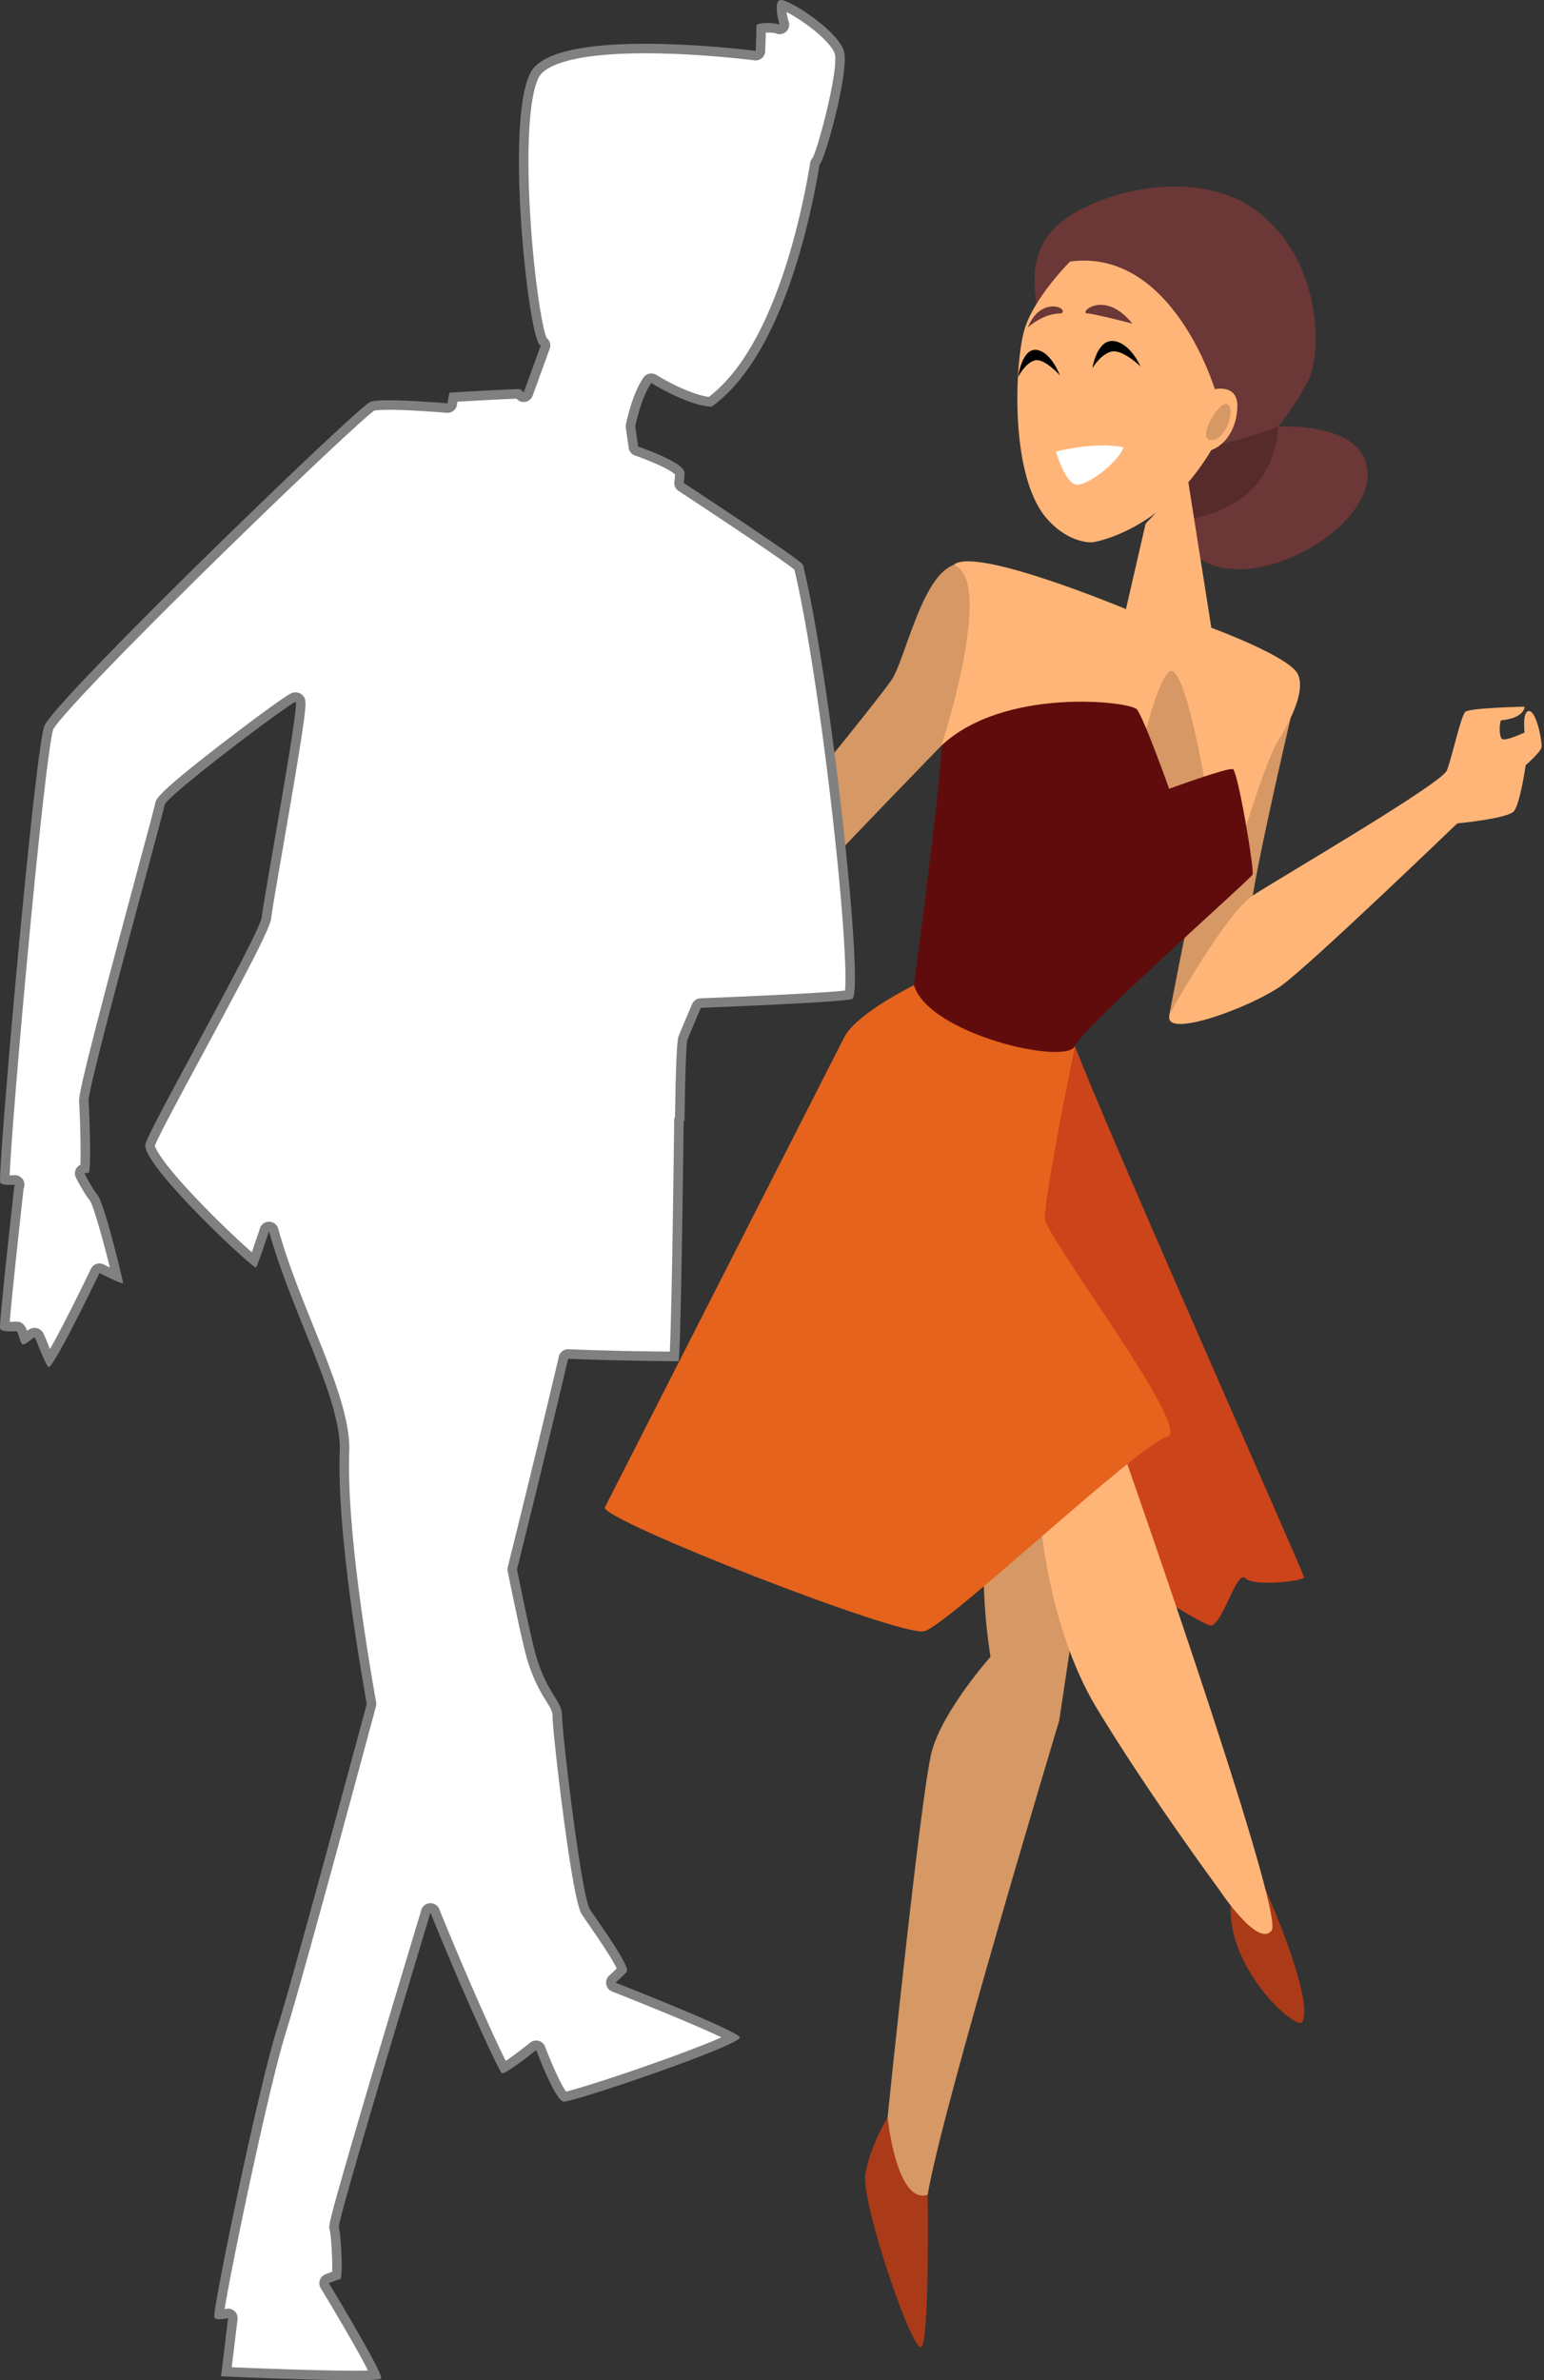 <svg xmlns="http://www.w3.org/2000/svg" viewBox="0 0 648.954 1000"><rect x="0" y="0" width="648.954" height="1000" fill="#333333" stroke="none"/><defs><style>.cls-1{fill:#fff}.cls-3{fill:#ffb578}.cls-5{fill:#d69864}.cls-7{fill:#6b3737}.cls-8{fill:#ab3a18}</style></defs><g id="frau"><path d="M435.416 128.073c.916-1.468-6.002-22.149 11.275-35.333s59.353-23.586 84.413-1.833c25.06 21.754 24.132 58.262 18.873 68.781s-12.685 19.491-12.685 19.491 39.601-2.419 37.436 21.994c-2.166 24.414-53.833 51.64-74.562 30.292s-64.75-103.392-64.75-103.392" class="cls-7"/><path d="M537.293 179.178s-26.917 10.634-37.126 7.947c-10.21-2.687-12.685 31.965-12.685 31.965s46.717 2.475 49.811-39.911Z" style="fill:#572b2b"/><path d="M449.737 109.876s-15.263 15.263-19.182 28.67-6.319 60.021 8.803 78.584c9.554 11.551 19.815 10.725 19.815 10.725s29.34-4.125 49.966-38.776c5.569-1.954 10.725-8.663 10.932-18.253.206-9.591-9.488-7.322-9.488-7.322s-17.738-59.402-60.846-53.627Z" class="cls-3"/><path d="M542.489 301.556s-17.057 72.742-16.85 82.642-34.236 42.489-34.236 42.489 8.041-42.835 12.991-62.566c4.951-19.731 24.832-57.136 38.095-62.565" class="cls-5"/><path d="M522.752 350.335s9.488-30.902 14.025-38.327 12.376-21.451 8.663-28.876-36.301-19.388-36.301-19.388l-9.9-62.571-17.738 18.845-8.25 35.889s-63.647-26.614-72.396-18.563-5.156 75.903-5.156 75.903l51.977 58.165 75.078-21.075Z" class="cls-3"/><path d="M506.972 331.397s-9.172-54.452-15.569-49.192-14.89 45.479-14.89 45.479 5.09 26.917 30.459 3.713" class="cls-5"/><path d="M491.917 425.45s23.234-41.767 34.615-49.192c11.38-7.426 79.445-47.027 81.611-52.596 2.165-5.569 5.878-22.895 7.734-24.597s24.905-2.165 24.905-2.165.155 4.795-9.9 5.724c-.619.928-.928 6.342.309 7.734s9.591-2.63 9.591-2.63-1.082-9.281 2.011-8.972 5.569 13.303 5.105 15.315-6.652 7.425-6.652 7.425-2.32 16.243-4.95 19.337-23.822 5.105-23.822 5.105-60.949 58.681-73.634 67.962-52.388 23.926-46.923 11.551Z" class="cls-3"/><path d="M389.922 922.118s.825 60.846-2.681 63.94-25.576-61.052-23.514-72.809 9.332-23.72 9.332-23.72l16.863 32.588ZM531.866 793.763s20.793 46.264 15.43 55.959c-3.919 2.475-32.589-23.926-29.908-51.152 3.506-7.013 14.478-4.806 14.478-4.806Z" class="cls-8"/><path d="m451.799 678.734-6.6 44.139s-49.914 165.418-55.277 199.244c-13.2 4.125-16.863-32.588-16.863-32.588s13.975-136.13 18.513-153.456c4.537-17.326 24.751-40.014 24.751-40.014s-6.6-38.364.413-58.577 43.314-43.726 35.064 41.251Z" class="cls-5"/><path d="M475.106 663.058s28.463 18.563 33.414 19.801c4.95 1.238 11.138-23.513 14.85-19.801 3.713 3.713 24.751 1.097 24.751-.38s-84.36-191.234-96.323-223.203c-11.963-31.97-112.204 112.823 23.307 223.583Z" style="fill:#cc441a"/><path d="M468.3 599.325s71.777 203.576 66.208 211.62-22.276-17.326-22.276-17.326-29.701-40.221-51.358-76.109c-21.657-35.889-24.132-84.772-24.132-84.772l31.557-33.414Z" class="cls-3"/><path d="M254.204 633.357c-.619 5.569 124.373 54.452 134.274 51.977s90.959-79.203 102.097-81.678-50.739-83.534-51.358-91.579 12.582-72.603 12.582-72.603l-67.652-25.576s-23.514 11.551-29.083 21.451" style="fill:#e6631d"/><path d="M384.147 413.9s11.963-89.928 11.55-100.654c26.401-24.751 79.203-18.563 82.091-15.263s13.613 33.414 13.613 33.414 24.751-9.075 26.813-8.25c2.063.825 9.075 42.36 8.25 44.281s-70.952 63.798-74.665 72.048c-3.712 8.25-61.465-4.95-67.652-25.576" style="fill:#610c0c"/><path d="M350.114 360.789c.309-.928 45.583-47.543 45.583-47.543s22.791-69.405 5.156-75.903c-13.613 4.838-20.419 40.22-26.298 48.574s-33.104 41.767-33.104 41.767" class="cls-5"/><path d="M443.858 189.698s16.707-4.331 28.361-1.753c-1.96 5.982-15.057 16.191-19.801 15.676-4.744-.516-8.56-13.922-8.56-13.922Z" class="cls-1"/><path d="M479.36 153.964s-7.734-7.58-12.452-6.188-7.735 7.039-7.735 6.807 1.934-12.143 8.972-11.293c7.039.851 11.215 10.674 11.215 10.674M445.482 157.683s-6.727-7.585-10.831-6.191c-4.104 1.393-6.727 7.043-6.727 6.81s1.682-12.151 7.804-11.299c6.121.851 9.754 10.68 9.754 10.68"/><path d="M475.928 135.966s-15.317-4.043-18.985-4.31c-3.611-.262 7.338-10.25 18.985 4.31M432.024 137.566s6.42-6.033 14-5.878c3.635-2.088-8.508-7.735-14 5.878" class="cls-7"/><path d="M508.829 176.497s4.641-8.56 7.425-6.394-.928 14.335-6.6 14.748-.825-8.353-.825-8.353Z" class="cls-5"/></g><g id="mann-silh"><path d="M148.487 998c-16.309 0-45.237-1.198-53.331-1.548l2.695-22.297a2 2 0 0 0-2.376-2.202c-1.39.277-2.495.417-3.288.417h-.099c1.2-11.021 18.604-95.242 26.242-119.364 5.641-17.811 26.075-93.227 37.754-136.595.076-.284.089-.581.038-.869-4.764-26.871-12.564-76.483-11.299-106.853.002-13.59-7.25-31.588-14.927-50.644-5.416-13.441-11.016-27.341-14.896-41.305a2 2 0 0 0-1.875-1.464h-.052c-.858 0-1.624.549-1.896 1.366-2.435 7.283-3.748 10.98-4.455 12.854-3.869-3.162-13.597-12.11-23.295-22.121-21.122-21.801-20.408-26.101-20.367-26.273 1.026-3.335 10.998-21.817 20.643-39.691 16.874-31.273 27.961-52.067 28.319-56.001.211-2.332 2.337-14.622 4.799-28.853 10.569-61.093 10.117-61.63 9.024-62.929a2.14 2.14 0 0 0-1.584-.74c-.774 0-1.334 0-10.475 6.626-5.37 3.893-12.203 9.016-18.745 14.054-27.273 21.004-27.645 23.234-27.823 24.306-.189 1.096-3.544 13.568-7.428 28.009-16.133 59.981-24.826 93.178-24.565 96.834.426 5.951.94 23.637.451 28.197l-.552.105a2 2 0 0 0-1.4 2.879c1.466 2.847 3.627 6.757 5.596 9.218 2.175 2.719 7.813 24.625 9.749 32.996-1.813-.81-4.23-1.984-6.342-3.073a2 2 0 0 0-1.554-.119 2 2 0 0 0-1.167 1.032c-7.354 15.342-15.85 31.919-19.282 37.115-.921-1.914-2.068-4.754-2.728-6.386-1.433-3.545-1.617-4-2.305-4.458a2.2 2.2 0 0 0-1.17-.351c-.917 0-1.566.507-2.747 1.428-.346.271-.918.716-1.416 1.056-.199-.536-.397-1.152-.553-1.634-.647-2.011-1.116-3.464-2.803-3.464-.07 0-.234.008-.472.022-.451.028-1.207.076-2.055.076-1.332 0-2.082-.122-2.474-.222.1-2.911 1.224-15.257 5.536-54.463l.37-3.374c.025-.233.102-.508.227-.816a2 2 0 0 0-1.979-2.746c-.797.05-1.52.075-2.146.075-1.001 0-1.624-.064-1.996-.129-.092-13.748 14.687-180.029 18.511-189.97 1.61-4.189 27.851-31.632 66.848-69.915 36.092-35.431 66.236-63.601 69.075-65.117.242-.102 1.607-.509 6.958-.509 5.56 0 13.82.425 24.553 1.263q.08.006.157.006a2 2 0 0 0 1.978-1.715c.199-1.385.352-2.285.462-2.865 5.26-.301 23.569-1.335 27.305-1.375q.36.295.761.743a2 2 0 0 0 3.371-.65l7.175-19.751a2 2 0 0 0-1.001-2.479c-1.859-3.03-5.495-23.882-7.227-51.355-1.926-30.553-.411-53.329 4.051-60.927 2.86-4.87 13.204-10.675 46.241-10.675 23.021 0 45.909 2.953 46.138 2.983q.13.017.259.017c.471 0 .929-.166 1.292-.474.431-.364.687-.892.707-1.455.011-.31.24-6.737.298-9.602.493-.095 1.318-.19 2.556-.19 2.062 0 3.759.266 4.195.425a2 2 0 0 0 2.257-.15 2 2 0 0 0 .633-2.28c-.649-1.714-1.425-6.191-.989-7.622 4.29.83 22.456 13.015 24.237 20.141 1.946 7.785-7.596 42.319-9.687 45.414a2 2 0 0 0-.63 1.156c-3.821 23.211-15.729 79.191-43.969 100.05-4.453-.267-13.281-3.268-23.768-9.606a1.999 1.999 0 0 0-2.681.577c-4.621 6.709-6.954 18.521-7.051 19.02q-.065.332-.017.667l1.214 8.418a2 2 0 0 0 1.305 1.598c13.636 4.886 17.833 8.129 18.147 9.162.014.066.143.825-.264 4.034a2 2 0 0 0 .886 1.922c33.398 21.951 47.312 31.694 49.393 33.646 12.064 50.327 24.23 169.129 21.218 179.685-2.525.455-13.933 1.534-62.423 3.496a2 2 0 0 0-1.76 1.216c-2.238 5.267-5.03 11.853-5.613 13.317-.879 2.222-1.256 23.286-1.39 33.71a2 2 0 0 0-.367 1.13c-.908 74.521-1.592 94.191-1.941 99.083-5.829-.041-25.472-.234-44.546-1.038l-.085-.002c-.924 0-1.732.636-1.946 1.542-7.964 33.832-16.081 66.786-21.487 88.475a2 2 0 0 0-.019.885c3.879 18.958 6.81 32.668 8.503 37.956 2.607 8.15 5.413 12.679 7.461 15.985 1.848 2.982 2.963 4.783 2.963 7.537 0 6.059 7.957 75.966 12.092 82.169.646.971 1.573 2.313 2.657 3.885 3.277 4.751 11.786 17.086 12.512 20.259-.424.462-1.49 1.542-4.134 3.961a2.002 2.002 0 0 0 .614 3.335c30.193 11.95 45.062 18.577 49.745 21.193-10.344 5.615-64.695 24.259-70.545 24.894-1.167-.864-4.43-5.972-9.97-20.34a2 2 0 0 0-3.106-.848c-7.702 6.091-10.982 8.203-12.33 8.936-3.192-5.707-16.165-34.137-29.021-65.828a2 2 0 0 0-1.853-1.248q-.047 0-.093.002a2 2 0 0 0-1.822 1.419c-39.449 130.478-38.826 132.348-38.491 133.353.621 1.864 1.545 15.918.947 19.532-.729.242-1.908.681-3.954 1.468a2 2 0 0 0-.996 2.898c13.35 22.173 19.549 33.548 21.223 37.5-1.414.12-4.112.24-9.248.24Z" class="cls-1"/><path d="M330.584 5.052c2.357 1.188 5.922 3.328 9.79 6.267 6.982 5.307 10.021 9.432 10.501 11.353 1.644 6.576-6.819 39.129-9.353 43.707a4 4 0 0 0-.997 2.052c-3.754 22.803-15.364 77.547-42.584 98.316-4.297-.504-12.531-3.449-22.144-9.259a3.997 3.997 0 0 0-5.363 1.154c-4.856 7.049-7.267 19.257-7.368 19.773a4 4 0 0 0-.032 1.334l1.213 8.418a4 4 0 0 0 2.61 3.195c11.08 3.97 15.698 6.803 16.851 7.966-.008.463-.06 1.385-.276 3.096a4 4 0 0 0 1.771 3.844c31.466 20.682 45.578 30.485 48.694 33.066 6.053 25.556 12.199 69.747 15.966 102.901 4.567 40.201 6.067 66.824 5.303 73.918-4.341.516-18.059 1.544-60.757 3.272a4 4 0 0 0-3.519 2.432c-2.243 5.276-5.041 11.876-5.641 13.386-.278.702-1.113 2.813-1.515 33.891a4 4 0 0 0-.373 1.639c-.833 68.3-1.483 90.15-1.831 97.091-7.505-.069-25.498-.3-42.573-1.019q-.086-.003-.17-.004a4 4 0 0 0-3.892 3.083c-7.963 33.827-16.077 66.77-21.482 88.449a4 4 0 0 0-.038 1.769c4.002 19.56 6.83 32.768 8.557 38.165 2.683 8.385 5.563 13.035 7.666 16.429 1.894 3.058 2.663 4.383 2.663 6.484 0 3.836 2.155 23.625 4.521 41.518 4.932 37.296 7.094 40.539 7.908 41.76.66.99 1.593 2.343 2.674 3.909 2.873 4.166 10.041 14.555 11.843 18.631-.619.609-1.606 1.55-3.168 2.98a4 4 0 0 0 1.229 6.669c24.707 9.777 39.107 15.971 45.96 19.265-5.542 2.466-15.751 6.459-30.601 11.666-16.405 5.753-30.391 10.134-34.7 11.117-1.359-1.817-4.334-7.229-8.827-18.881a3.998 3.998 0 0 0-6.213-1.698c-5.389 4.262-8.525 6.508-10.319 7.691-4.259-8.364-16.147-34.697-27.939-63.766a4 4 0 0 0-7.535.346c-4.895 16.19-14.367 47.613-22.811 76.165-4.83 16.332-8.608 29.311-11.23 38.578-5.02 17.742-4.923 18.346-4.446 19.779.537 2.044 1.251 13.074.986 17.481-.717.264-1.625.609-2.801 1.061a3.998 3.998 0 0 0-1.991 5.796c12.406 20.606 17.644 30.198 19.854 34.627-1.474.047-3.471.081-6.169.081-15.05 0-40.894-1.024-51.084-1.453l2.436-20.151a4 4 0 0 0-4.752-4.403q-.359.072-.671.127c2.71-17.333 18.787-94.286 25.824-116.508 5.649-17.841 26.093-93.292 37.777-136.679.153-.567.179-1.16.076-1.738-4.749-26.792-12.527-76.244-11.269-106.42l.003-.167c0-13.895-7.322-32.068-15.074-51.309-5.395-13.39-10.973-27.236-14.823-41.092a4 4 0 0 0-3.751-2.928l-.104-.001a4 4 0 0 0-3.793 2.732c-1.59 4.756-2.69 7.949-3.451 10.092-4.345-3.797-12.047-10.959-20.217-19.344-17.982-18.455-20.242-24.319-20.523-25.405 1.504-4.018 11.511-22.566 20.374-38.992 20.758-38.472 28.192-52.831 28.55-56.767.204-2.251 2.425-15.089 4.777-28.681 2.279-13.174 4.862-28.106 6.787-40.058 3.602-22.369 3.22-22.823 1.798-24.512a4.06 4.06 0 0 0-3.114-1.452c-1.443 0-1.982 0-11.649 7.007-5.385 3.904-12.234 9.039-18.791 14.089-27.896 21.484-28.273 23.744-28.57 25.526-.258 1.327-3.567 13.633-7.4 27.883-18.891 70.238-24.874 93.922-24.621 97.469.419 5.87.836 20.842.55 26.512a4 4 0 0 0-1.835 5.442c1.501 2.916 3.722 6.93 5.789 9.523 1.731 2.538 6.07 18.528 8.442 28.199-.859-.422-1.725-.857-2.534-1.274a4 4 0 0 0-3.106-.237 4 4 0 0 0-2.334 2.063c-6.124 12.774-13.161 26.657-17.195 33.672-.456-1.09-.874-2.124-1.158-2.828-1.565-3.873-1.847-4.571-3.041-5.367a4.1 4.1 0 0 0-2.286-.692c-1.26 0-2.176.503-3.153 1.22-.662-1.849-1.721-3.834-4.366-3.834-.089 0-.297.008-.598.027a30 30 0 0 1-1.93.072q-.192 0-.364-.004c.364-4.978 1.699-18.665 5.404-52.357l.381-3.478s.014-.093.092-.284a4.002 4.002 0 0 0-3.956-5.495c-.734.046-1.398.07-1.973.071.371-9.852 3.227-46.3 7.485-92.019 5.701-61.216 9.556-92.005 10.83-95.321 1.673-3.663 22.825-26.469 66.31-69.159 34.738-34.104 64.467-61.955 68.59-64.786.45-.104 1.97-.355 6.132-.355 5.507 0 13.716.423 24.397 1.257q.159.012.315.012a4 4 0 0 0 3.956-3.43c.068-.473.13-.885.186-1.244 8.311-.473 20.664-1.146 24.817-1.264l.056.062a4 4 0 0 0 6.74-1.303l7.175-19.751a4 4 0 0 0-1.32-4.535c-1.852-4.217-5.283-25.176-6.86-51.214-1.793-29.589-.355-51.526 3.848-58.682 1.711-2.913 9.473-9.688 44.517-9.688 22.881 0 45.651 2.936 45.878 2.966q.26.034.517.034a4 4 0 0 0 3.997-3.858c.009-.257.167-4.685.254-7.855q.278-.009.6-.009c1.608 0 2.958.178 3.447.292a3.998 3.998 0 0 0 4.241-.447 4 4 0 0 0 1.268-4.558c-.286-.759-.657-2.425-.853-3.907M328.19 0q-.204 0-.352.044c-2.685.805-.711 8.827-.142 10.331-.587-.4-2.958-.704-5.216-.704-2.332 0-4.542.324-4.542 1.202 0 1.857-.309 10.519-.309 10.519s-22.968-2.999-46.396-2.999c-21.086 0-42.544 2.43-47.967 11.662-11.447 19.491-.928 115.091 4.022 115.091l-7.175 19.751c-.529-.591-1.06-1.066-1.591-1.394a3 3 0 0 0-.456-.018c-3.827 0-29.039 1.462-29.039 1.462-.213.182-.529 1.831-.912 4.495-8.634-.674-18.119-1.269-24.708-1.269-3.801 0-6.639.198-7.794.693-5.775 2.475-132.829 125.405-136.955 136.13-4.125 10.725-19.8 188.106-18.563 191.819.237.711 1.7.998 3.917.998.689 0 1.45-.028 2.27-.079a5 5 0 0 0-.361 1.35C5.147 506.2-.422 556.166.024 558.022c.268 1.114 2.561 1.337 4.452 1.337 1.26 0 2.342-.099 2.528-.099.464 0 1.237 3.867 2.166 5.259.129.194.318.277.549.277 1.371 0 4.223-2.922 4.804-2.922q.037 0 .061.016c.464.309 4.022 10.519 5.724 12.375a.18.18 0 0 0 .138.061c2.424 0 21.364-39.508 21.364-39.508s8.319 4.29 9.706 4.29c.126 0 .195-.035.195-.113 0-.928-7.735-33.259-10.829-37.126-1.894-2.367-4.015-6.235-5.379-8.884.953-.184 1.57-.294 1.714-.294 1.233 0 .416-24.339.004-30.114s31.352-120.661 31.97-124.373c.619-3.713 53.214-43.314 55.071-43.314s-13.613 83.535-14.232 90.341-46.408 87.247-48.883 95.291 44.552 51.977 46.408 51.977c.305 0 2.336-5.697 5.519-15.221 9.55 34.375 29.751 69.118 29.751 91.33-1.261 30.265 6.329 79.082 11.327 107.285-11.076 41.132-32.04 118.551-37.728 136.512-7.838 24.751-26.401 114.679-26.401 120.867 0 .766.786 1.101 2.164 1.101.96 0 2.208-.163 3.678-.455l-2.954 24.44s36.307 1.644 55.573 1.644c6.671 0 11.295-.197 11.667-.727 1.025-1.465-13.449-25.965-21.925-40.043 2.623-1.009 4.321-1.635 4.6-1.635 1.65 0 .413-19.388-.413-21.863-.707-2.12 29.747-103.165 38.508-132.141 13.675 33.708 28.586 66.325 30.011 67.377q.081.06.226.06c1.391 0 7.072-4.083 14.208-9.728 2.737 7.099 8.574 21.322 11.513 21.631q.05.005.113.005c4.995 0 75.161-23.957 73.933-27.025-.985-2.462-37.371-17.073-52.188-22.937 2.757-2.524 4.526-4.256 4.748-4.702 1.237-2.475-11.757-20.419-15.47-25.988-3.712-5.569-11.756-74.253-11.756-81.059s-5.569-8.663-10.519-24.132c-1.759-5.496-4.923-20.521-8.448-37.748 5.404-21.679 13.525-54.65 21.494-88.5 22.231.936 45.709 1.05 46.356 1.05.849 0 1.739-62.053 2.215-101.068.224.181.349.286.349.286s.383-32.182 1.258-34.393l.008-.019c.6-1.509 3.64-8.673 5.596-13.275 29.705-1.202 60.84-2.693 63.589-3.75 5.362-2.062-8.663-132.829-20.626-182.331-.365-1.544-33.759-23.653-50.133-34.416.299-2.363.398-4.056.219-4.773-.857-3.429-12.397-8.043-19.412-10.556-.732-5.085-1.214-8.419-1.214-8.419s2.296-11.824 6.735-18.267c10.587 6.398 20.335 9.914 25.426 9.914 29.139-20.902 41.326-77.494 45.318-101.745 2.165-1.444 12.449-38.717 10.283-47.38C352.658 13.315 332.297 0 328.19 0" style="fill:gray"/></g></svg>